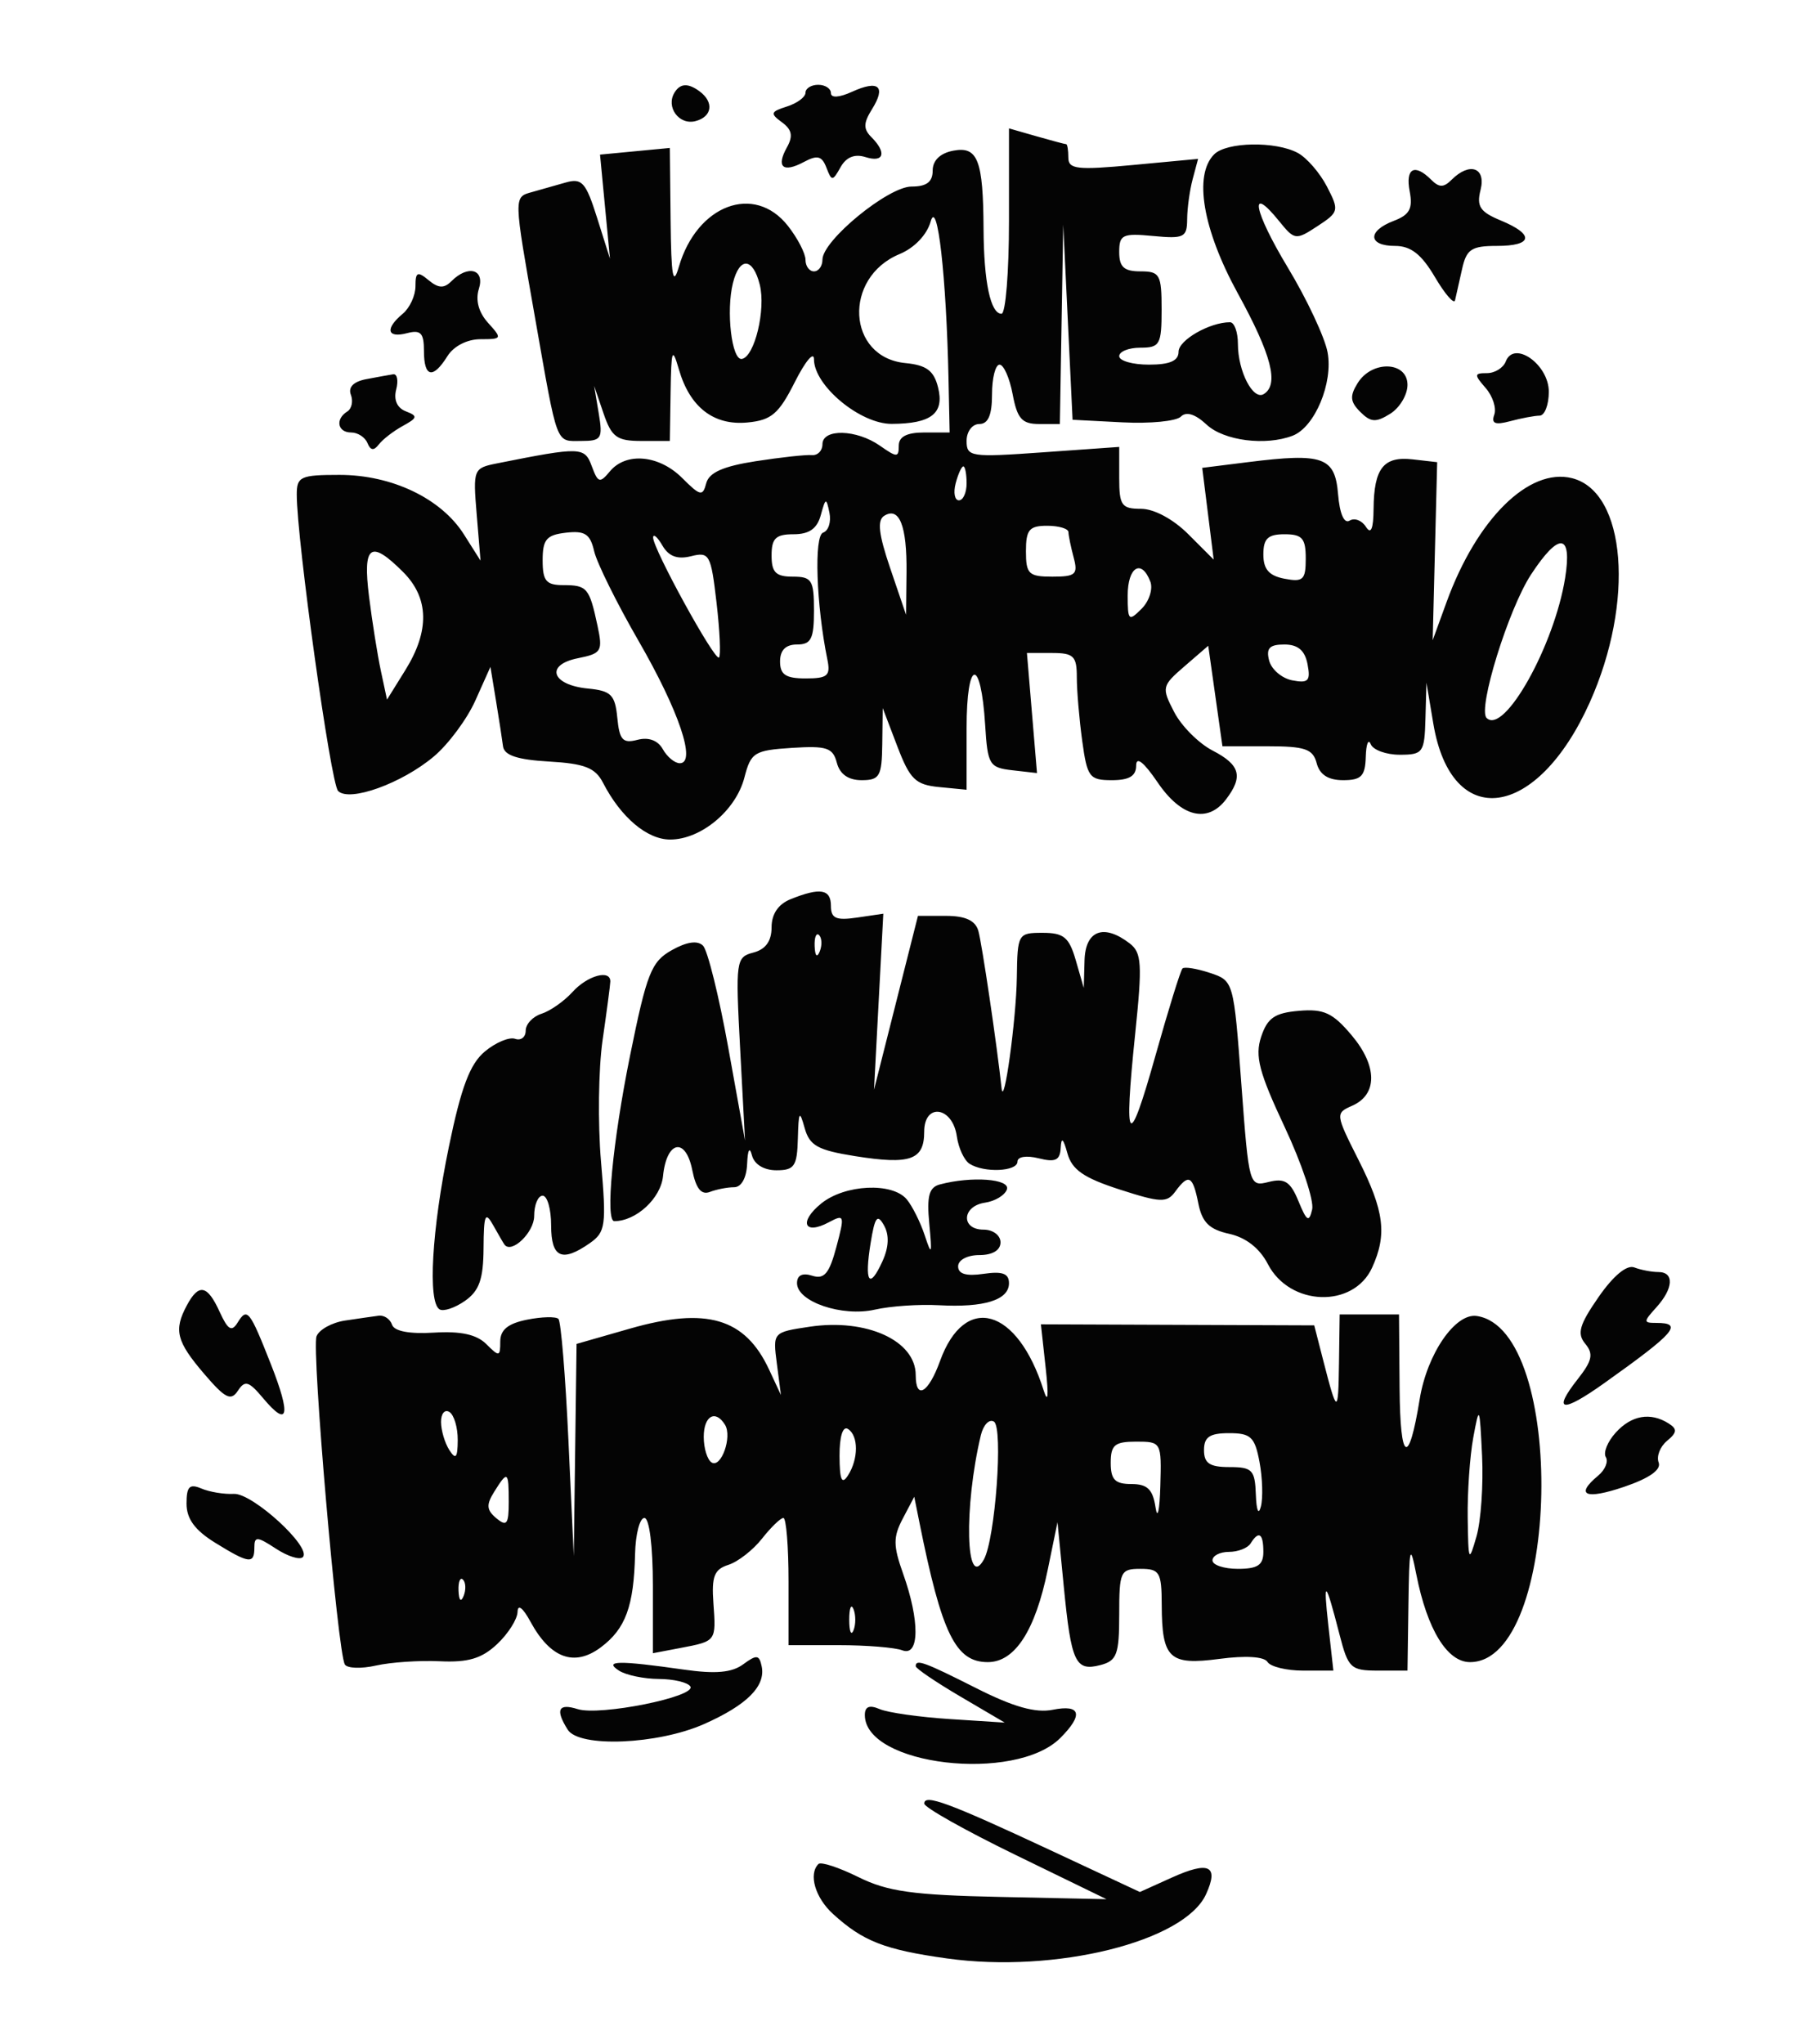 <svg id="svgContent" version="1.1" width="213" height="241" style="position: relative; width: 213px; height: 241px; margin:auto; user-select: none; cursor: default;" xmlns="http://www.w3.org/2000/svg" xmlns:xlink="http://www.w3.org/1999/xlink" viewBox="0 0 213 241"><g id="svgPath"><path d="M 79.556 10.910 C 78.498 12.621, 80.088 14.790, 82.029 14.282 C 84.002 13.766, 84.233 12.039, 82.500 10.765 C 81.150 9.774, 80.230 9.819, 79.556 10.910 M 95 10.933 C 95 11.446, 94.016 12.178, 92.813 12.559 C 90.876 13.174, 90.808 13.387, 92.219 14.418 C 93.404 15.284, 93.556 16.041, 92.815 17.367 C 91.507 19.703, 92.339 20.424, 94.814 19.099 C 96.402 18.250, 96.934 18.384, 97.467 19.768 C 98.094 21.396, 98.195 21.392, 99.141 19.706 C 99.805 18.524, 100.805 18.121, 102.074 18.524 C 104.252 19.215, 104.611 18.011, 102.775 16.175 C 101.808 15.208, 101.823 14.513, 102.844 12.878 C 104.529 10.180, 103.633 9.391, 100.504 10.816 C 98.982 11.510, 98 11.573, 98 10.979 C 98 10.440, 97.325 10, 96.500 10 C 95.675 10, 95 10.420, 95 10.933 M 119 26.070 C 119 32.081, 118.602 37, 118.117 37 C 116.824 37, 116.031 33.253, 116 27 C 115.960 18.867, 115.320 17.216, 112.423 17.770 C 110.881 18.065, 110 18.918, 110 20.117 C 110 21.458, 109.282 22, 107.503 22 C 104.750 22, 97 28.358, 97 30.616 C 97 31.377, 96.550 32, 96 32 C 95.450 32, 95 31.386, 95 30.635 C 95 29.884, 94.067 28.084, 92.927 26.635 C 88.969 21.603, 82.191 24.150, 80.062 31.469 C 79.374 33.833, 79.161 32.624, 79.090 25.974 L 79 17.447 74.884 17.840 L 70.768 18.232 71.354 24.366 L 71.940 30.500 70.425 25.697 C 69.094 21.482, 68.639 20.972, 66.704 21.526 C 65.492 21.874, 63.712 22.378, 62.750 22.647 C 60.565 23.256, 60.560 23.037, 63.108 37.500 C 65.808 52.823, 65.500 52, 68.548 52 C 70.938 52, 71.113 51.725, 70.616 48.750 L 70.073 45.500 71.181 48.750 C 72.136 51.551, 72.753 52, 75.645 52 L 79 52 79.090 46.250 C 79.170 41.166, 79.284 40.857, 80.075 43.581 C 81.367 48.031, 84.179 50.201, 88.156 49.820 C 90.986 49.549, 91.846 48.813, 93.750 45.038 C 94.987 42.584, 96 41.381, 96 42.365 C 96 45.475, 101.450 50.002, 105.173 49.985 C 109.856 49.963, 111.403 48.741, 110.632 45.670 C 110.139 43.704, 109.263 43.055, 106.778 42.813 C 99.889 42.142, 99.392 32.737, 106.099 29.959 C 107.844 29.236, 109.323 27.688, 109.762 26.123 C 110.560 23.285, 111.616 32.617, 111.869 44.750 L 112 51 109 51 C 106.951 51, 106 51.494, 106 52.557 C 106 53.966, 105.789 53.966, 103.777 52.557 C 101.013 50.620, 97 50.521, 97 52.389 C 97 53.153, 96.438 53.727, 95.750 53.665 C 95.063 53.604, 92.082 53.929, 89.127 54.387 C 85.290 54.983, 83.623 55.725, 83.294 56.982 C 82.881 58.563, 82.591 58.500, 80.462 56.372 C 77.732 53.641, 73.839 53.284, 71.927 55.588 C 70.745 57.012, 70.525 56.949, 69.796 54.978 C 68.947 52.682, 68.526 52.669, 58.635 54.639 C 55.829 55.198, 55.779 55.323, 56.222 60.661 L 56.674 66.113 54.711 63.012 C 52.029 58.776, 46.220 56, 40.040 56 C 35.441 56, 35 56.202, 35 58.310 C 35 63.649, 39.009 92.409, 39.874 93.274 C 41.211 94.611, 47.388 92.386, 51.168 89.205 C 52.882 87.763, 55.085 84.795, 56.063 82.610 L 57.841 78.638 58.487 82.569 C 58.843 84.731, 59.220 87.175, 59.326 88 C 59.464 89.072, 61.011 89.586, 64.752 89.802 C 68.958 90.045, 70.207 90.535, 71.118 92.302 C 73.219 96.382, 76.316 99, 79.039 99 C 82.684 99, 86.797 95.565, 87.796 91.687 C 88.558 88.729, 88.960 88.478, 93.387 88.192 C 97.498 87.927, 98.231 88.168, 98.695 89.942 C 99.048 91.293, 100.052 92, 101.617 92 C 103.745 92, 104.006 91.546, 104.054 87.750 L 104.109 83.500 105.827 88 C 107.318 91.907, 107.970 92.541, 110.772 92.813 L 114 93.127 114 85.863 C 114 77.663, 115.687 77.383, 116.190 85.500 C 116.481 90.190, 116.680 90.521, 119.402 90.831 L 122.304 91.162 121.710 84.081 L 121.116 77 124.058 77 C 126.628 77, 127 77.361, 127 79.860 C 127 81.434, 127.286 84.809, 127.636 87.360 C 128.224 91.652, 128.487 92, 131.136 92 C 133.186 92, 134 91.508, 134 90.268 C 134 89.151, 134.900 89.861, 136.536 92.268 C 139.320 96.365, 142.424 97.127, 144.608 94.250 C 146.649 91.561, 146.269 90.191, 143.017 88.509 C 141.376 87.660, 139.336 85.616, 138.482 83.965 C 136.981 81.063, 137.021 80.885, 139.715 78.557 L 142.500 76.150 143.337 82.075 L 144.175 88 149.471 88 C 153.926 88, 154.850 88.318, 155.290 90 C 155.643 91.351, 156.654 92, 158.406 92 C 160.550 92, 161.014 91.523, 161.079 89.250 C 161.122 87.737, 161.385 87.063, 161.662 87.750 C 161.940 88.438, 163.479 89, 165.083 89 C 167.830 89, 168.007 88.752, 168.118 84.750 L 168.235 80.500 169.048 85.345 C 171.184 98.069, 181.273 96.697, 187.493 82.837 C 192.814 70.980, 191.788 57.989, 185.405 56.387 C 180.329 55.113, 174.175 61.192, 170.606 71.005 L 168.971 75.500 169.235 65 L 169.500 54.500 166.609 54.170 C 163.179 53.778, 162.042 55.217, 162 60 C 161.979 62.388, 161.692 63.062, 161.096 62.122 C 160.616 61.364, 159.751 61.036, 159.173 61.393 C 158.527 61.792, 158.003 60.591, 157.812 58.271 C 157.449 53.886, 156.053 53.388, 147.217 54.492 L 141.791 55.170 142.467 60.579 L 143.142 65.989 140.148 62.994 C 138.372 61.218, 136.106 60, 134.577 60 C 132.278 60, 132 59.606, 132 56.350 L 132 52.701 123 53.339 C 114.469 53.945, 114 53.875, 114 51.989 C 114 50.888, 114.669 50, 115.500 50 C 116.548 50, 117 48.944, 117 46.500 C 117 44.575, 117.400 43, 117.889 43 C 118.377 43, 119.073 44.575, 119.434 46.500 C 119.973 49.371, 120.532 50, 122.545 50 L 125 50 125.199 38.250 L 125.399 26.500 125.949 38 L 126.500 49.500 132.396 49.804 C 135.638 49.972, 138.732 49.668, 139.269 49.131 C 139.907 48.493, 140.967 48.823, 142.312 50.076 C 144.349 51.973, 149.262 52.604, 152.455 51.379 C 155.065 50.377, 157.251 45.154, 156.574 41.541 C 156.242 39.772, 154.139 35.289, 151.902 31.579 C 147.855 24.869, 147.228 21.590, 150.846 26.058 C 152.686 28.330, 152.819 28.348, 155.381 26.670 C 157.920 25.006, 157.963 24.829, 156.500 22 C 155.664 20.383, 154.114 18.596, 153.055 18.030 C 150.439 16.630, 144.671 16.729, 143.200 18.200 C 140.757 20.643, 141.850 27.057, 146 34.618 C 149.973 41.857, 150.871 45.344, 149.050 46.469 C 147.790 47.248, 146 43.782, 146 40.566 C 146 39.155, 145.579 38, 145.065 38 C 142.672 38, 139 40.104, 139 41.475 C 139 42.551, 137.970 43, 135.500 43 C 133.575 43, 132 42.550, 132 42 C 132 41.450, 133.125 41, 134.500 41 C 136.796 41, 137 40.633, 137 36.500 C 137 32.367, 136.796 32, 134.500 32 C 132.565 32, 132 31.485, 132 29.724 C 132 27.671, 132.393 27.485, 136 27.829 C 139.639 28.176, 140.001 27.998, 140.014 25.855 C 140.021 24.560, 140.314 22.428, 140.665 21.118 L 141.302 18.737 133.651 19.454 C 127.032 20.074, 126 19.957, 126 18.585 C 126 17.713, 125.885 17, 125.743 17 C 125.602 17, 124.027 16.581, 122.243 16.070 L 119 15.140 119 26.070 M 166.259 22.572 C 166.646 24.600, 166.247 25.336, 164.375 26.047 C 161.243 27.238, 161.338 29, 164.534 29 C 166.391 29, 167.645 29.978, 169.229 32.664 C 170.418 34.679, 171.489 35.916, 171.608 35.414 C 171.727 34.911, 172.098 33.263, 172.432 31.750 C 172.951 29.393, 173.535 29, 176.519 29 C 180.791 29, 181.010 27.661, 177.010 26.004 C 174.548 24.984, 174.126 24.346, 174.619 22.383 C 175.279 19.752, 173.324 19.076, 171.200 21.200 C 170.267 22.133, 169.733 22.133, 168.800 21.200 C 166.834 19.234, 165.734 19.829, 166.259 22.572 M 86.445 33.362 C 85.613 36.679, 86.302 42.535, 87.500 42.325 C 89 42.063, 90.340 36.491, 89.606 33.567 C 88.800 30.354, 87.226 30.252, 86.445 33.362 M 49 33.755 C 49 34.855, 48.325 36.315, 47.500 37 C 45.386 38.755, 45.637 39.908, 48 39.290 C 49.624 38.865, 50 39.259, 50 41.383 C 50 44.507, 51.055 44.742, 52.768 42 C 53.506 40.818, 55.100 40, 56.663 40 C 59.214 40, 59.247 39.930, 57.565 38.072 C 56.450 36.840, 56.057 35.395, 56.477 34.072 C 57.213 31.754, 55.212 31.188, 53.242 33.158 C 52.366 34.034, 51.711 34.005, 50.542 33.035 C 49.240 31.954, 49 32.066, 49 33.755 M 177.591 42.622 C 177.301 43.380, 176.304 44, 175.376 44 C 173.856 44, 173.840 44.172, 175.215 45.750 C 176.053 46.712, 176.512 48.131, 176.236 48.902 C 175.858 49.952, 176.329 50.144, 178.116 49.665 C 179.427 49.314, 180.988 49.021, 181.583 49.014 C 182.179 49.006, 182.667 47.738, 182.667 46.195 C 182.667 42.971, 178.566 40.084, 177.591 42.622 M 160.130 45.164 C 159.172 46.697, 159.231 47.374, 160.429 48.571 C 161.665 49.808, 162.274 49.846, 163.961 48.792 C 165.083 48.092, 166 46.558, 166 45.384 C 166 42.607, 161.825 42.450, 160.130 45.164 M 43.174 44.716 C 41.694 44.998, 41.041 45.664, 41.380 46.548 C 41.673 47.311, 41.482 48.202, 40.956 48.527 C 39.514 49.418, 39.809 51, 41.417 51 C 42.196 51, 43.062 51.563, 43.341 52.250 C 43.697 53.128, 44.093 53.177, 44.674 52.415 C 45.128 51.818, 46.400 50.835, 47.500 50.232 C 49.257 49.268, 49.301 49.058, 47.861 48.503 C 46.833 48.106, 46.410 47.149, 46.727 45.935 C 47.006 44.871, 46.843 44.061, 46.367 44.136 C 45.890 44.211, 44.453 44.472, 43.174 44.716 M 112.710 57 C 112.423 58.100, 112.595 59, 113.094 59 C 113.592 59, 114 58.100, 114 57 C 114 55.900, 113.827 55, 113.617 55 C 113.406 55, 112.998 55.900, 112.710 57 M 96.803 60.750 C 96.366 62.347, 95.434 63, 93.594 63 C 91.494 63, 91 63.476, 91 65.500 C 91 67.500, 91.500 68, 93.500 68 C 95.750 68, 96 68.400, 96 72 C 96 75.333, 95.667 76, 94 76 C 92.667 76, 92 76.667, 92 78 C 92 79.558, 92.667 80, 95.019 80 C 97.620 80, 97.974 79.688, 97.577 77.750 C 96.265 71.341, 95.991 63.170, 97.075 62.808 C 97.709 62.597, 98.046 61.541, 97.824 60.462 C 97.451 58.654, 97.371 58.676, 96.803 60.750 M 104.289 60.821 C 103.438 61.347, 103.626 62.993, 104.995 67.019 L 106.860 72.500 106.915 67.500 C 106.975 62.011, 106.073 59.719, 104.289 60.821 M 66.750 62.816 C 64.447 63.081, 64 63.610, 64 66.066 C 64 68.510, 64.408 69, 66.441 69 C 69.241 69, 69.512 69.320, 70.464 73.759 C 71.115 76.793, 70.955 77.059, 68.155 77.619 C 64.257 78.399, 65.042 80.777, 69.335 81.193 C 72.073 81.459, 72.541 81.924, 72.805 84.642 C 73.061 87.269, 73.450 87.695, 75.182 87.242 C 76.497 86.898, 77.590 87.303, 78.176 88.350 C 78.684 89.258, 79.583 90, 80.175 90 C 82.159 90, 80.083 83.841, 75.317 75.584 C 72.751 71.138, 70.392 66.375, 70.075 65 C 69.608 62.968, 68.986 62.559, 66.750 62.816 M 121 65 C 121 67.692, 121.320 68, 124.117 68 C 126.861 68, 127.161 67.731, 126.630 65.750 C 126.299 64.513, 126.021 63.163, 126.014 62.750 C 126.006 62.337, 124.875 62, 123.500 62 C 121.389 62, 121 62.467, 121 65 M 77.030 63.380 C 76.986 64.666, 84.316 78.017, 84.800 77.533 C 85.026 77.307, 84.894 74.398, 84.508 71.067 C 83.847 65.376, 83.666 65.046, 81.499 65.590 C 79.893 65.993, 78.870 65.612, 78.127 64.334 C 77.541 63.325, 77.047 62.896, 77.030 63.380 M 149 65.383 C 149 67.132, 149.666 67.894, 151.500 68.245 C 153.696 68.664, 154 68.374, 154 65.861 C 154 63.476, 153.584 63, 151.500 63 C 149.533 63, 149 63.508, 149 65.383 M 180.570 67.750 C 177.909 71.810, 174.258 83.591, 175.329 84.663 C 177.385 86.718, 183.313 76.149, 184.593 68.147 C 185.438 62.856, 183.879 62.703, 180.570 67.750 M 43.526 70.361 C 43.894 73.309, 44.522 77.247, 44.920 79.111 L 45.644 82.500 47.818 79 C 50.691 74.376, 50.599 70.508, 47.545 67.455 C 43.686 63.595, 42.764 64.261, 43.526 70.361 M 133 70.214 C 133 73.191, 133.121 73.307, 134.637 71.792 C 135.537 70.892, 136.001 69.445, 135.668 68.578 C 134.625 65.859, 133 66.856, 133 70.214 M 149.684 77.901 C 149.958 78.946, 151.188 79.994, 152.419 80.229 C 154.306 80.590, 154.587 80.291, 154.212 78.329 C 153.900 76.698, 153.080 76, 151.477 76 C 149.719 76, 149.303 76.442, 149.684 77.901 M 93.250 106.031 C 91.787 106.619, 91 107.781, 91 109.351 C 91 110.979, 90.302 111.949, 88.860 112.326 C 86.793 112.867, 86.739 113.257, 87.294 123.693 L 87.869 134.500 85.884 123.500 C 84.792 117.450, 83.455 112.057, 82.914 111.515 C 82.267 110.868, 81.001 111.051, 79.224 112.048 C 76.812 113.402, 76.279 114.752, 74.298 124.533 C 72.251 134.641, 71.364 144, 72.453 144 C 75.025 144, 77.935 141.310, 78.197 138.691 C 78.614 134.510, 80.858 134.040, 81.644 137.969 C 82.082 140.161, 82.709 140.942, 83.718 140.555 C 84.513 140.250, 85.802 140, 86.582 140 C 87.434 140, 88.046 138.903, 88.116 137.250 C 88.187 135.558, 88.408 135.173, 88.689 136.250 C 88.966 137.310, 90.103 138, 91.573 138 C 93.693 138, 94.013 137.526, 94.100 134.250 C 94.185 131.043, 94.300 130.861, 94.894 132.998 C 95.478 135.096, 96.430 135.629, 100.851 136.333 C 107.359 137.369, 109 136.790, 109 133.458 C 109 129.997, 112.353 130.478, 112.851 134.010 C 113.044 135.380, 113.719 136.831, 114.351 137.235 C 116.062 138.329, 120 138.152, 120 136.981 C 120 136.393, 121.058 136.228, 122.500 136.589 C 124.477 137.086, 125.021 136.828, 125.100 135.358 C 125.171 134.038, 125.399 134.224, 125.890 136 C 126.425 137.937, 127.810 138.897, 132.040 140.264 C 136.891 141.830, 137.624 141.858, 138.610 140.514 C 140.189 138.361, 140.672 138.609, 141.332 141.911 C 141.779 144.146, 142.625 144.978, 144.975 145.494 C 146.947 145.928, 148.568 147.199, 149.536 149.069 C 152.114 154.054, 159.629 154.304, 161.829 149.477 C 163.611 145.566, 163.261 142.800, 160.225 136.781 C 157.497 131.371, 157.484 131.265, 159.475 130.390 C 162.485 129.067, 162.462 125.702, 159.418 122.085 C 157.186 119.433, 156.137 118.946, 153.194 119.198 C 150.341 119.441, 149.477 120.036, 148.739 122.266 C 147.987 124.535, 148.486 126.446, 151.509 132.889 C 153.537 137.210, 154.998 141.590, 154.755 142.623 C 154.388 144.188, 154.120 144.026, 153.142 141.645 C 152.194 139.336, 151.525 138.902, 149.638 139.376 C 147.327 139.956, 147.299 139.857, 146.403 127.807 C 145.502 115.684, 145.493 115.650, 142.688 114.722 C 141.141 114.210, 139.689 113.978, 139.461 114.206 C 139.233 114.434, 137.798 119.061, 136.273 124.488 C 133.089 135.817, 132.507 135.186, 133.884 121.898 C 134.737 113.670, 134.657 112.344, 133.238 111.250 C 130.180 108.891, 128.008 109.706, 127.910 113.250 L 127.820 116.500 126.881 113.250 C 126.094 110.523, 125.465 110, 122.971 110 C 120.063 110, 119.998 110.111, 119.926 115.250 C 119.856 120.217, 118.393 130.839, 118.125 128.322 C 117.591 123.297, 115.799 111.167, 115.381 109.750 C 115.025 108.541, 113.845 108, 111.565 108 L 108.264 108 105.672 118.250 L 103.081 128.500 103.629 118.123 L 104.178 107.747 101.089 108.200 C 98.599 108.566, 98 108.299, 98 106.827 C 98 104.840, 96.738 104.629, 93.250 106.031 M 96.079 111.583 C 96.127 112.748, 96.364 112.985, 96.683 112.188 C 96.972 111.466, 96.936 110.603, 96.604 110.271 C 96.272 109.939, 96.036 110.529, 96.079 111.583 M 67.523 116.974 C 66.540 118.060, 64.896 119.216, 63.868 119.542 C 62.841 119.868, 62 120.765, 62 121.536 C 62 122.307, 61.438 122.740, 60.750 122.498 C 60.063 122.257, 58.455 122.932, 57.178 123.998 C 55.424 125.463, 54.389 128.205, 52.942 135.218 C 50.924 144.998, 50.432 153.531, 51.837 154.399 C 52.297 154.684, 53.647 154.235, 54.837 153.402 C 56.522 152.221, 57.007 150.850, 57.030 147.193 C 57.056 143.201, 57.228 142.799, 58.178 144.500 C 58.792 145.600, 59.389 146.623, 59.504 146.774 C 60.351 147.879, 63 145.317, 63 143.393 C 63 142.077, 63.450 141, 64 141 C 64.550 141, 65 142.575, 65 144.500 C 65 148.321, 66.269 148.900, 69.572 146.588 C 71.422 145.291, 71.530 144.501, 70.884 136.986 C 70.497 132.482, 70.581 126.030, 71.070 122.648 C 71.559 119.267, 71.969 116.162, 71.980 115.750 C 72.019 114.280, 69.280 115.033, 67.523 116.974 M 110.852 139.670 C 109.568 140.011, 109.292 141.032, 109.600 144.304 C 109.946 147.974, 109.879 148.147, 109.067 145.686 C 108.557 144.138, 107.602 142.226, 106.947 141.436 C 105.252 139.393, 99.642 139.659, 96.861 141.914 C 94.178 144.089, 94.833 145.695, 97.763 144.127 C 99.596 143.146, 99.642 143.300, 98.642 147.047 C 97.804 150.184, 97.215 150.886, 95.793 150.434 C 94.633 150.066, 94 150.376, 94 151.311 C 94 153.502, 99.324 155.312, 103.184 154.433 C 105.008 154.018, 108.403 153.784, 110.729 153.914 C 116.082 154.211, 119 153.296, 119 151.319 C 119 150.170, 118.230 149.886, 116 150.213 C 113.953 150.514, 113 150.232, 113 149.327 C 113 148.578, 114.089 148, 115.500 148 C 117.056 148, 118 147.433, 118 146.500 C 118 145.667, 117.111 145, 116 145 C 113.294 145, 113.444 142.221, 116.172 141.820 C 117.366 141.644, 118.529 140.938, 118.755 140.250 C 119.163 139.011, 114.596 138.675, 110.852 139.670 M 102.680 146.587 C 101.928 151.217, 102.525 152.138, 104.073 148.738 C 104.834 147.069, 104.897 145.638, 104.259 144.499 C 103.475 143.097, 103.184 143.481, 102.680 146.587 M 188.536 152.948 C 186.262 156.230, 185.969 157.258, 186.967 158.460 C 187.959 159.656, 187.790 160.452, 186.083 162.622 C 183.053 166.474, 184.204 166.659, 189.180 163.120 C 197.584 157.143, 198.574 156, 195.345 156 C 193.805 156, 193.805 155.873, 195.345 154.171 C 197.375 151.929, 197.484 150, 195.582 150 C 194.802 150, 193.526 149.756, 192.748 149.457 C 191.866 149.118, 190.278 150.434, 188.536 152.948 M 22.035 153.934 C 20.471 156.857, 20.805 158.177, 24.075 162 C 26.564 164.910, 27.235 165.247, 28.055 164 C 28.894 162.724, 29.339 162.857, 31.045 164.892 C 34.010 168.429, 34.345 166.950, 31.953 160.880 C 29.430 154.479, 29.153 154.134, 28.014 155.977 C 27.327 157.090, 26.872 156.814, 25.908 154.698 C 24.452 151.503, 23.443 151.304, 22.035 153.934 M 40.691 155.722 C 39.146 155.954, 37.634 156.791, 37.331 157.581 C 36.733 159.139, 39.821 194.901, 40.672 196.279 C 40.957 196.740, 42.610 196.796, 44.345 196.404 C 46.080 196.012, 49.471 195.784, 51.879 195.898 C 55.219 196.056, 56.821 195.577, 58.629 193.878 C 59.933 192.654, 61.018 190.942, 61.040 190.076 C 61.064 189.124, 61.665 189.579, 62.559 191.225 C 64.907 195.551, 67.736 196.587, 70.851 194.262 C 73.782 192.073, 74.755 189.427, 74.900 183.250 C 74.955 180.912, 75.450 179, 76 179 C 76.583 179, 77 182.325, 77 186.975 L 77 194.950 80.250 194.331 C 84.487 193.525, 84.465 193.555, 84.139 189.047 C 83.912 185.893, 84.237 185.060, 85.904 184.530 C 87.028 184.174, 88.812 182.783, 89.868 181.441 C 90.924 180.098, 92.061 179, 92.394 179 C 92.727 179, 93 182.375, 93 186.500 L 93 194 98.918 194 C 102.173 194, 105.548 194.273, 106.418 194.607 C 108.453 195.388, 108.498 191.144, 106.515 185.577 C 105.335 182.265, 105.328 181.254, 106.472 179.077 L 107.828 176.500 108.430 179.500 C 111.073 192.673, 112.700 196, 116.500 196 C 119.693 196, 122.093 192.303, 123.570 185.105 L 124.721 179.500 125.465 187.110 C 126.340 196.059, 126.835 197.117, 129.786 196.346 C 131.725 195.839, 132 195.099, 132 190.383 C 132 185.308, 132.143 185, 134.500 185 C 136.772 185, 137.001 185.387, 137.015 189.250 C 137.038 195.593, 137.904 196.403, 143.823 195.618 C 146.908 195.209, 149.096 195.347, 149.485 195.975 C 149.833 196.539, 151.724 197, 153.688 197 L 157.258 197 156.673 191.750 C 156.037 186.031, 156.311 186.241, 157.985 192.750 C 159.005 196.721, 159.304 197, 162.539 197 L 166 197 166.110 189.250 C 166.208 182.318, 166.306 181.940, 167.044 185.674 C 168.325 192.153, 170.683 196, 173.371 196 C 184.064 196, 184.837 156.771, 174.175 155.184 C 171.631 154.805, 168.307 159.647, 167.437 165 C 166.142 172.970, 165.135 172.439, 165.068 163.750 L 165 155 161.500 155 L 158 155 157.921 160.750 C 157.837 166.860, 157.707 166.835, 156.054 160.394 L 155.001 156.288 138.883 156.228 L 122.765 156.167 123.330 161.334 C 123.692 164.635, 123.603 165.576, 123.086 163.942 C 119.997 154.189, 113.779 152.439, 110.864 160.501 C 109.499 164.274, 108 165.140, 108 162.155 C 108 158.085, 102.197 155.443, 95.472 156.452 C 91.148 157.100, 91.143 157.106, 91.623 160.801 L 92.104 164.500 90.705 161.500 C 87.873 155.424, 83.327 154.085, 74.305 156.669 L 68 158.475 67.835 170.988 L 67.670 183.500 67.037 169.785 C 66.689 162.242, 66.160 155.826, 65.862 155.528 C 65.563 155.230, 63.898 155.270, 62.160 155.618 C 59.912 156.068, 59 156.812, 59 158.196 C 59 160, 58.879 160.022, 57.362 158.504 C 56.220 157.362, 54.347 156.951, 51.182 157.145 C 48.296 157.323, 46.494 156.983, 46.237 156.212 C 46.015 155.545, 45.308 155.067, 44.667 155.150 C 44.025 155.232, 42.236 155.490, 40.691 155.722 M 52.015 167.691 C 52.024 168.686, 52.467 170.175, 53 171 C 53.758 172.173, 53.973 171.914, 53.985 169.809 C 53.993 168.329, 53.550 166.840, 53 166.500 C 52.450 166.160, 52.007 166.696, 52.015 167.691 M 173.761 169.500 C 173.355 171.700, 173.058 175.975, 173.101 179 C 173.176 184.196, 173.233 184.316, 174.136 181.183 C 174.662 179.359, 174.959 175.084, 174.796 171.683 C 174.512 165.745, 174.471 165.658, 173.761 169.500 M 83 169.441 C 83 170.784, 83.418 172.140, 83.928 172.456 C 85.056 173.153, 86.379 169.423, 85.506 168.009 C 84.372 166.175, 83 166.960, 83 169.441 M 115.678 169.257 C 113.660 177.722, 113.903 187.712, 116.035 183.902 C 117.379 181.501, 118.341 168.329, 117.223 167.638 C 116.668 167.295, 115.973 168.023, 115.678 169.257 M 190.557 168.937 C 189.593 170.002, 189.068 171.301, 189.391 171.824 C 189.714 172.346, 189.308 173.329, 188.489 174.009 C 185.697 176.327, 186.993 176.881, 191.563 175.324 C 194.533 174.312, 195.950 173.312, 195.622 172.458 C 195.345 171.736, 195.788 170.591, 196.607 169.911 C 197.802 168.920, 197.839 168.514, 196.797 167.854 C 194.657 166.496, 192.413 166.886, 190.557 168.937 M 99.015 171.691 C 99.027 174.519, 99.280 175.113, 100 174 C 101.264 172.044, 101.264 169.281, 100 168.500 C 99.399 168.129, 99.006 169.403, 99.015 171.691 M 142 171 C 142 172.556, 142.667 173, 145 173 C 147.694 173, 148.012 173.331, 148.116 176.250 C 148.183 178.135, 148.432 178.723, 148.709 177.650 C 148.971 176.633, 148.898 174.270, 148.547 172.400 C 147.993 169.444, 147.523 169, 144.955 169 C 142.667 169, 142 169.451, 142 171 M 131 172.500 C 131 174.482, 131.504 175, 133.434 175 C 135.321 175, 135.961 175.617, 136.284 177.750 C 136.513 179.262, 136.768 178.137, 136.850 175.250 C 136.999 170.050, 136.971 170, 134 170 C 131.467 170, 131 170.389, 131 172.500 M 58.285 175.915 C 57.328 177.447, 57.380 178.071, 58.545 179.037 C 59.766 180.050, 60 179.742, 60 177.122 C 60 173.465, 59.871 173.375, 58.285 175.915 M 22 177.311 C 22 179.100, 22.983 180.444, 25.368 181.918 C 29.388 184.403, 30 184.477, 30 182.477 C 30 181.149, 30.324 181.166, 32.531 182.612 C 33.923 183.525, 35.355 183.978, 35.713 183.620 C 36.827 182.506, 29.781 176.044, 27.578 176.161 C 26.435 176.221, 24.712 175.937, 23.750 175.528 C 22.349 174.934, 22 175.290, 22 177.311 M 147.500 182 C 147.160 182.550, 146.009 183, 144.941 183 C 143.873 183, 143 183.450, 143 184 C 143 184.550, 144.350 185, 146 185 C 148.333 185, 149 184.556, 149 183 C 149 180.810, 148.459 180.449, 147.500 182 M 54.079 187.583 C 54.127 188.748, 54.364 188.985, 54.683 188.188 C 54.972 187.466, 54.936 186.603, 54.604 186.271 C 54.272 185.939, 54.036 186.529, 54.079 187.583 M 100.158 191 C 100.158 192.375, 100.385 192.938, 100.662 192.250 C 100.940 191.563, 100.940 190.438, 100.662 189.750 C 100.385 189.063, 100.158 189.625, 100.158 191 M 87.652 196.258 C 86.312 197.243, 84.388 197.414, 80.652 196.881 C 72.958 195.783, 71.160 195.811, 73 197 C 73.825 197.533, 75.936 197.976, 77.691 197.985 C 79.446 197.993, 81.123 198.391, 81.418 198.868 C 82.163 200.074, 70.744 202.371, 68.131 201.542 C 65.848 200.817, 65.467 201.608, 66.959 203.969 C 68.312 206.108, 77.575 205.725, 83.036 203.304 C 88.093 201.062, 90.319 198.834, 89.833 196.498 C 89.547 195.124, 89.240 195.091, 87.652 196.258 M 108 196.480 C 108 196.744, 110.362 198.348, 113.250 200.046 L 118.500 203.132 112 202.713 C 108.425 202.482, 104.713 201.954, 103.750 201.540 C 102.541 201.019, 102 201.235, 102 202.238 C 102 208.188, 119.731 210.269, 125.056 204.944 C 127.805 202.195, 127.470 200.956, 124.157 201.619 C 122.141 202.022, 119.532 201.288, 115.185 199.094 C 108.999 195.971, 108 195.607, 108 196.480 M 109.007 212.683 C 109.011 213.132, 113.849 215.852, 119.757 218.728 L 130.500 223.955 117.967 223.689 C 107.661 223.471, 104.689 223.055, 101.244 221.351 C 98.940 220.211, 96.818 219.516, 96.528 219.806 C 95.330 221.003, 96.141 223.780, 98.250 225.701 C 101.781 228.917, 104.335 229.914, 111.670 230.940 C 124.470 232.730, 139.695 228.959, 142.242 223.368 C 143.776 220.002, 142.601 219.425, 138.228 221.397 L 134.437 223.107 123.845 218.161 C 111.879 212.573, 108.997 211.509, 109.007 212.683" stroke="none" fill="#040404" fill-rule="evenodd"/></g></svg>